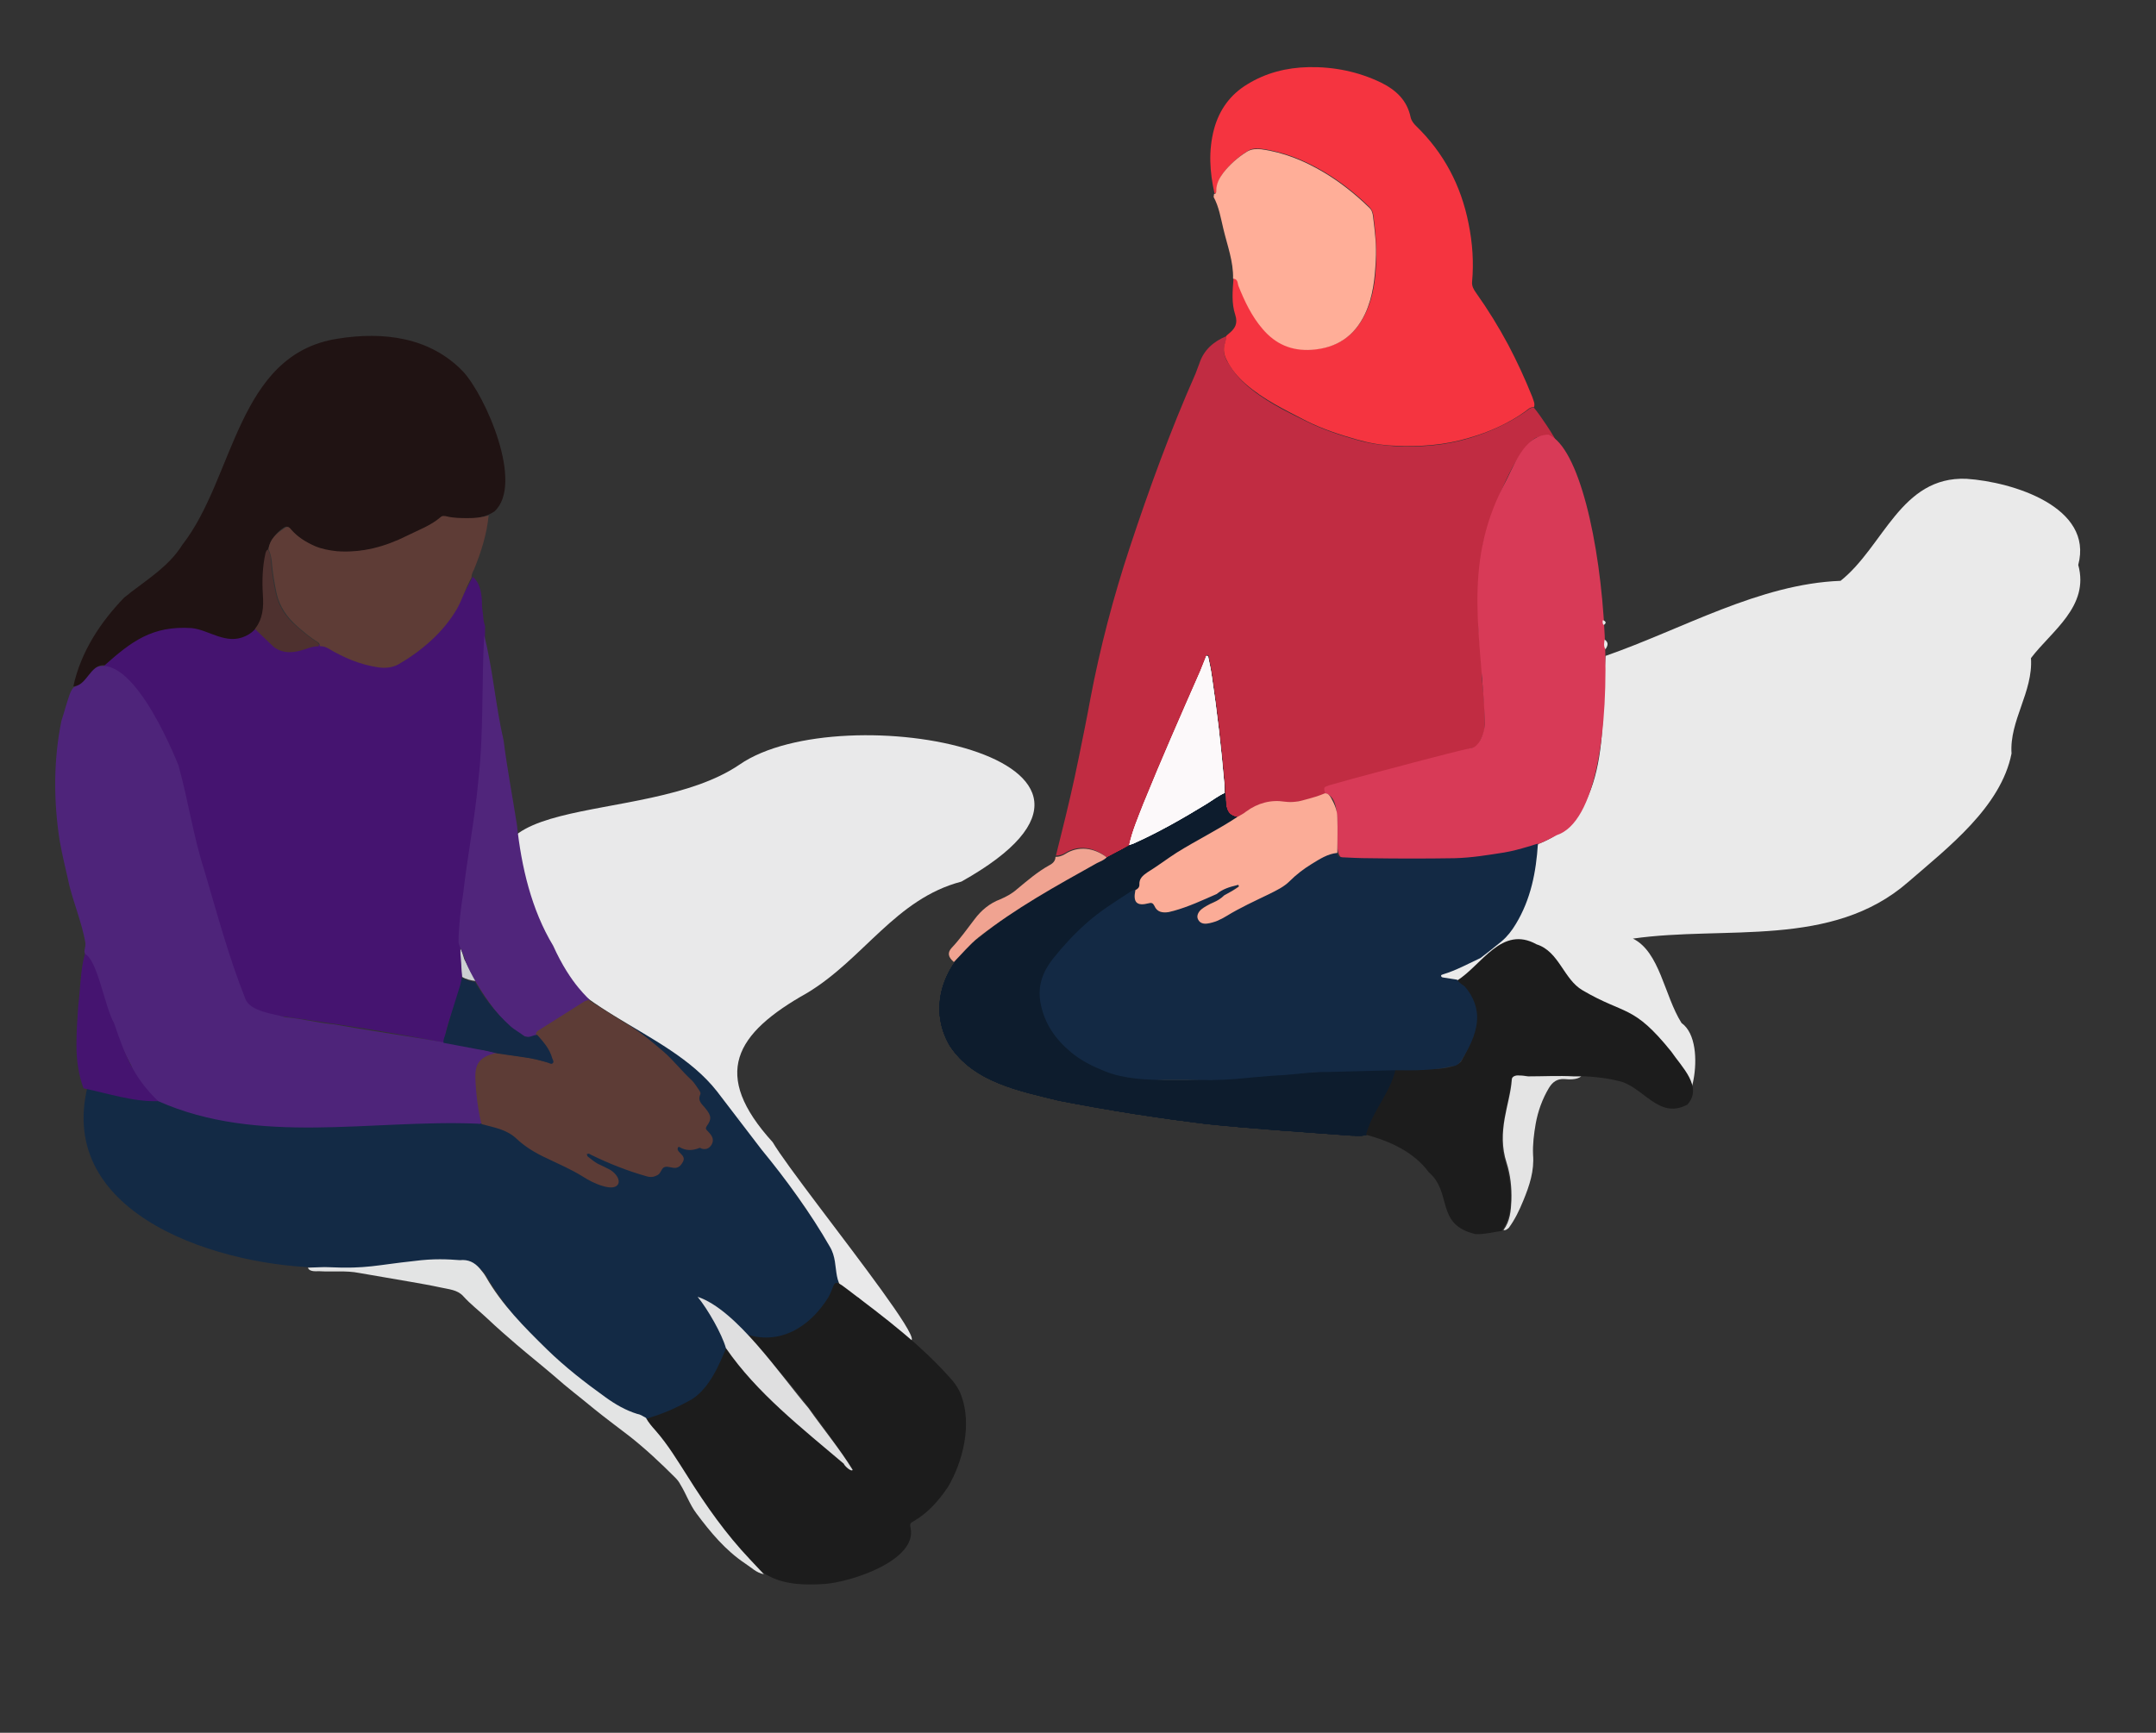 <svg xmlns="http://www.w3.org/2000/svg" xmlns:xlink="http://www.w3.org/1999/xlink" id="Layer_1" x="0px" y="0px" viewBox="0 0 488 392.3" style="enable-background:new 0 0 488 392.3;" xml:space="preserve"><rect x="0" y="0" width="488" height="392.3" fill="#333333" stroke="none"/><style type="text/css">	.st0{fill:#EAEAEA;}	.st1{fill:#C12C42;}	.st2{fill:#132A45;}	.st3{fill:#CCCFD2;}	.st4{fill:#451470;}	.st5{fill:#E9E9EA;}	.st6{fill:#4E247A;}	.st7{fill:#F53440;}	.st8{fill:#201313;}	.st9{fill:#D83A57;}	.st10{fill:#1C1C1C;}	.st11{fill:#0D1C2D;}	.st12{fill:#FFAE98;}	.st13{fill:#50257B;}	.st14{fill:#E3E4E4;}	.st15{fill:#E4E4E4;}	.st16{fill:#F0A391;}	.st17{fill:#DCDCDC;}	.st18{fill:#132944;}	.st19{fill:#FBAC97;}	.st20{fill:#FCF9FA;}	.st21{fill:#5D3C36;}	.st22{fill:#DFDFE0;}	.st23{fill:#8E8E8E;}	.st24{fill:#5E3C36;}	.st25{fill:#142945;}	.st26{fill:#4E312F;}</style><path class="st0" d="M313,217.9c3.4-5.6,34.7-20.4,35.1-26.8c16.9-6.3,14.2-27.9,15.3-42.6c17.5-6.1,34.8-16.3,53.2-17 c9.8-7.8,13.6-23.7,28.5-23.1c10.5,0.7,28.8,6.4,25.3,19.5c2.6,9.4-6.1,15-10.7,21.1c0.5,7.7-4.9,14.1-4.4,21.6 c-2.4,12.1-14.4,21.3-23.4,29.1c-17.3,15.1-41.3,9.8-62.3,12.8c6.1,3,7.1,12.9,11,19.1c6.6,4.7,0.9,24.4-0.6,14.7"></path><path class="st0" d="M355.8,221.8"></path><path class="st1" d="M240.1,189.3c1.5-6,2.9-11.9,4.1-17.9c0.9-4.4,1.8-8.8,2.6-13.2c2.2-11.6,5.2-23,8.9-34.2 c4.4-13.3,9.2-26.5,14.9-39.4c0.3-0.8,0.6-1.6,0.9-2.4c1-3,3.2-4.9,6.1-6.1c-0.1,0.7-0.2,1.3-0.4,1.9c-0.4,1.3-0.1,2.6,0.5,3.7 c1.1,1.9,2.4,3.7,4.1,5.2c4.1,3.7,9,6.1,13.9,8.5c3.6,1.8,7.5,3.1,11.4,4.2c2.8,0.8,5.6,1.2,8.4,1.4c5.8,0.3,11.5-0.1,17.1-1.8 c4.6-1.4,8.8-3.3,12.7-6c0.6-0.4,1.1-1,1.9-0.9c1.5,1.8,4.5,6.3,5.5,8.4c-0.2,0.1-2.6-1.7-2.8-1.7c-1.7-0.3-2.3-0.1-3.4,1 c-2.8,2.9-4.6,6.4-6.2,10c-1.8,4-3.2,8.1-4.4,12.3c-0.7,2.5-0.3,5.1-0.5,7.7c-0.4,4.2-1,8.4-0.7,12.6c0.2,3.3,0.7,6.6,0.7,10 c0,0.3,0,0.6,0,0.9c0.4,3.5,0.7,7,0.7,10.5c0,1.7-0.7,3.2-1.6,4.6c-0.2,0.3-0.5,0.7-0.8,0.7c-1,0-1.9,0.6-2.8,0.8 c-3,0.5-5.8,1.5-8.8,2.2c-3.5,0.8-7,2-10.5,2.8c-3.6,0.9-7.1,1.8-10.7,2.8c-1.2,0.3-1.2,0.4-0.9,1.8c-1.4,0.6-2.8,1-4.3,1.4 c-1.6,0.4-3.1,0.7-4.8,0.5c-3.2-0.4-6.1,0.3-8.7,2.2c-0.7,0.5-1.4,0.9-2.1,1.3c-1.9-0.5-2.7-1.6-2.6-3.6c0-0.6-0.1-1.3-0.2-2 c0-0.8,0-1.6-0.1-2.4c-0.7-8-1.6-16.1-2.8-24.1c-0.2-1.4-0.5-2.9-0.8-4.3c0-0.2-0.1-0.4-0.3-0.4c-0.2,0-0.2,0.2-0.3,0.4 c-0.4,1-0.7,2-1.2,3c-4.4,10-8.8,20-12.9,30.1c-1.2,3-2.4,6.3-3.2,9.5c-1.8,0.9-3.2,2.3-5.2,2.8c-2.9-2.3-6.3-2.9-9.4-1 c-0.6,0.4-1.3,0.6-2.1,0.6"></path><path class="st2" d="M136.9,264.7c-1.1-0.4-8.2-2.4-1.4-5.1c4.7-1.9,10.6,8.4,14.5,3.1c1.9,0.7,4.8-2.2,2.7-4.7"></path><path class="st3" d="M107.7,222.1c-1-0.1-2.3-0.4-3.2-1c-0.1-1.8-0.4-5.1-0.4-6.5c0.4,0.4,0.8,2,1,2.6 C105.9,218.8,107,220.5,107.7,222.1z"></path><path class="st2" d="M159.3,255.8c2.6-2.9-2.7-4.6-1.7-7.5c-3.9-7.9-11.1-12.7-17.5-18.2c18.5,3.8,35.5,35.4,46.8,49.6 c6.4,7.7,2,17.1-5.9,21.8c-10.9,6.5-16.3-3.4-23-8c2.8,3.9,6.6,7.9,7.1,12.3c-12.8,35.4-43.3,2.2-54.9-16.7 c-4.4-8.5-26.8,0.3-36.4-2.1c-23.1,0-61.5-11.5-53.9-41.3c8.7,2.3,18.2,1.5,26.3,6.1c20.8,4.5,41.6,0.5,62.7,1.3"></path><path class="st4" d="M104.2,215.7c0.2,1.8,0.2,3.6,0.4,5.4c-0.5,5.1-3.7,9.9-4,15c-11.9-2.4-23.9-4.2-35.9-5.9 c-2.6-0.2-5.1-1-7.7-1.3c-1.3-0.1-1.9-0.7-2.5-1.8c-5-13.8-8.5-28.1-12.1-42.3c-1-4-0.8-8.2-2.4-12.1c-1.4-3.7-3.2-7.2-5.3-10.5 c-2.9-4.3-6-9.5-11.3-11c0.1-0.5,0.5-0.9,0.9-1.2c2-1.6,3.7-3.6,5.6-5.2c3.9-3.8,8.8-4.9,14.1-3.6c4,0.3,7.7,4,11.7,2 c0.7-0.3,1.3-0.9,2.2-0.8c2.5,0.1,3.8,1.7,5.3,2.9c4.3,3.5,7.1-0.6,11.1,1c4.6,2.3,10.9,6,16.1,3.9c7.9-4.3,12.7-11.8,16.6-19.6 c1.8,1.4,2.1,4.2,2.1,6.4c0,0.7,0.1,1,0.2,1.9c0.1,0.9,0.1,1.7,0.5,2.9c-0.3,14.4,0.6,30-2.1,44.8c-1.7,8.2-3.1,16.5-3.4,24.9"></path><path class="st5" d="M162.3,247.1c-11.5-14.7-35.8-18-43.4-38.3c-21.7-31.4,26.5-20.7,48.5-35.7c23.1-16,100.2-1.5,50.2,26.5 c-14.9,3.9-22.1,17.5-34.9,25.2c-16.4,9.2-21.8,18.4-7.8,33.8c6.1,10.4,53.2,67.3,19.4,35.2c-7-2-3.8-7.2-6.5-11.6 c-4.3-7.5-9.8-15.1-15.4-21.9"></path><path class="st5" d="M165.5,251.1"></path><path class="st6" d="M32.5,247.9c-2.1-1.6-1.8-4.3-2.8-6.7c-3.4-6.2-5.9-12.7-7.5-19.6c-0.5-1.5-1.5-2.5-2-4 c-0.2-0.8-0.2-0.8-0.9-1.5c-0.5-1,0.2-1.5,0-2.8c-0.8-4.4-2.5-8.5-3.6-12.8c-0.7-3.3-1.6-6.7-2.2-10.2c-1.4-9-1.4-18.3,0.4-27.1 c0.6-1.8,1.1-3.8,1.8-5.8c0.3-0.8,0.5-1.3,1-1.8c0.6-0.1,1.6-1.7,1.9-2.1c8.5-10.7,19.1,13.1,21.8,19.8c2.2,7.9,3.3,15.8,5.8,23.6 c3,10.1,5.5,19.6,9.4,29.4c1.2,2.7,6.2,3.2,9,4c3.7,0.3,7.3,1.3,10.9,1.6c12.3,2.2,24.9,3.7,37,6.5c-9.6,4-0.1,16.9-4.4,16 c-24-1-49.6,5-72.3-5.1"></path><path class="st7" d="M347.2,92.2c-0.8-0.1-1.4,0.5-1.9,0.9c-3.9,2.8-8.2,4.7-12.7,6c-5.6,1.7-11.3,2.1-17.1,1.8 c-2.8-0.1-5.6-0.6-8.4-1.4c-3.9-1.1-7.8-2.4-11.4-4.2c-4.8-2.5-9.7-4.8-13.9-8.5c-1.7-1.5-3.1-3.2-4.1-5.2c-0.6-1.1-0.9-2.4-0.5-3.7 c0.2-0.6,0.3-1.3,0.4-1.9c0.2-0.2,0.5-0.4,0.7-0.6c1.3-1.1,1.9-2.2,1.3-4.1c-0.9-2.7-0.6-5.5-0.4-8.3c1.1,0,1,1,1.2,1.6 c1.4,3.5,3,6.9,5.5,9.8c2.9,3.4,6.5,5,11.1,4.7c5.7-0.4,9.7-3.1,12.1-8.2c1.8-3.8,2.3-7.9,2.4-12.1c0.1-3.3-0.2-6.6-0.6-9.8 c-0.1-0.9-0.4-1.6-1-2.2c-3.1-3-6.5-5.7-10.2-7.9c-4.4-2.6-9-4.5-14.1-5.2c-1.1-0.1-2.2-0.2-3.2,0.5c-2.1,1.3-3.9,2.9-5.4,4.8 c-0.9,1.2-1.5,2.5-1.6,4c0,0.4,0,0.7-0.5,0.8c-1.1-4.9-1.4-9.7-0.1-14.6c1.2-4.4,3.7-7.8,7.5-10.1c4.2-2.6,8.9-3.8,13.9-3.9 c5.7-0.1,11.2,1,16.4,3.5c3.4,1.7,5.9,4,6.7,7.9c0.2,0.8,0.7,1.4,1.2,1.9c6.3,6.1,10.2,13.5,11.9,22.1c0.9,4.4,1.2,8.8,0.8,13.2 c-0.1,1,0.4,1.8,0.9,2.5c2.7,3.8,5.1,7.7,7.3,11.8c2,3.8,3.8,7.7,5.4,11.7C347.1,90.7,347.5,91.4,347.2,92.2z"></path><path class="st8" d="M23.7,150.6c-3.3-0.3-4,4.7-7.1,4.8c1.7-7.9,6.2-14.6,11.5-20.1c4.5-3.7,10-6.8,13.2-12 c11.8-15.1,12.3-43,35-46.6c10.4-1.7,21-0.4,28.5,7.4c5.1,5.5,13.9,25.5,7.1,31.7c-3.6,2.4-8.4,1.5-12.3,1.8 c-6.8,4.6-15,7.8-23.5,7.3c-3.9-0.2-7.6-2.1-10.3-5c-0.4-0.5-0.8-0.9-1.5-0.5c-8.8,5.7-0.1,20.6-8.7,24.6c-4.4,2.1-8.3-1.4-12.2-1.8 C34.4,141.6,29.7,145.3,23.7,150.6z"></path><path class="st9" d="M299.9,179.6c-0.3-1.4-0.3-1.4,0.9-1.8c7-2,14.1-3.8,21.2-5.7c3.8-1,7.7-2,11.6-2.9c1.6-1,2.3-3.4,2.5-5.2 c-0.6-19.4-5.3-35.6,4.2-54c2.3-4.2,4.5-11.5,10.2-11.6c13.6,5.7,19.7,85,1.8,90.7c-14.6,8.1-31.4,5.6-48.2,5.2 C300.7,194,305.1,180.8,299.9,179.6z"></path><path class="st10" d="M191.8,291.9c8.3,6.3,16.9,12.7,23.9,20.8c0.8,1,1.5,2.1,1.9,3.3c2.4,6.5,0.4,14.8-3,20.6 c-2.1,3.1-4.5,5.9-7.8,7.8c-0.8,0.4-0.9,0.7-0.7,1.5c1.6,7.4-13.6,12.3-19.4,12.7c-4.3,0.3-8.8,0.2-12.5-1.7 c-9.5-4.8-13.9-14.8-19.3-23.2c-10.1-18.3-13.8-8.2,1.7-16.9c4.1-2.6,6.3-8.1,7.8-11.7c7.9,10.4,18.5,19.9,28.7,27.7 c-7.2-10.8-15.3-21.7-24.7-30.9c7.9,2.9,14.9-1.4,19.1-8.2C189.2,290.7,188.2,289.1,191.8,291.9z"></path><g>	<path class="st11" d="M277.2,179.5c0.4,2.3-0.2,5,2.8,5.5c-3.5,3.2-23,12.2-22.1,15.3c0.1,1.4-1.5,1-2.2,1.7  c-6.9,5.3-21.9,15.3-20.1,25c1.4,7.8,7.7,13.1,14.9,15.2c7.6,3.2,16,2.3,24.1,2.3c13.8-0.9,27.6-2.4,41.5-2.5  c-0.7,3.6-2.9,6.9-4.4,10.3c-2.5,4.2-0.2,5.1-5.9,4.8c-10.8-0.8-21.8-1.5-32.5-2.6c-11.5-1.4-22.3-3.1-33.6-5.3  c-8.9-2.2-19.2-4.1-24.7-12.4c-5.1-8.6-1.5-18.8,6.7-24.5C238.5,198.6,258.8,190.9,277.2,179.5z"></path>	<path class="st11" d="M277.2,179.5c0.4,2.3-0.2,5,2.8,5.5c-3.5,3.2-23,12.2-22.1,15.3c0.1,1.4-1.5,1-2.2,1.7  c-6.9,5.3-21.9,15.3-20.1,25c1.4,7.8,7.7,13.1,14.9,15.2c7.6,3.2,16,2.3,24.1,2.3c13.8-0.9,27.6-2.4,41.5-2.5  c-0.7,3.6-2.9,6.9-4.4,10.3c-2.5,4.2-0.2,5.1-5.9,4.8c-10.8-0.8-21.8-1.5-32.5-2.6c-11.5-1.4-22.3-3.1-33.6-5.3  c-8.9-2.2-19.2-4.1-24.7-12.4c-5.1-8.6-1.5-18.8,6.7-24.5C238.5,198.6,258.8,190.9,277.2,179.5z"></path>	<path class="st11" d="M277.2,179.5c0.4,2.3-0.2,5,2.8,5.5c-3.5,3.2-23,12.2-22.1,15.3c0.1,1.4-1.5,1-2.2,1.7  c-6.9,5.3-21.9,15.3-20.1,25c1.4,7.8,7.7,13.1,14.9,15.2c7.6,3.2,16,2.3,24.1,2.3c13.8-0.9,27.6-2.4,41.5-2.5  c-0.7,3.6-2.9,6.9-4.4,10.3c-2.5,4.2-0.2,5.1-5.9,4.8c-10.8-0.8-21.8-1.5-32.5-2.6c-11.5-1.4-22.3-3.1-33.6-5.3  c-8.9-2.2-19.2-4.1-24.7-12.4c-5.1-8.6-1.5-18.8,6.7-24.5C238.5,198.6,258.8,190.9,277.2,179.5z"></path>	<path class="st11" d="M277.2,179.5c0.4,2.3-0.2,5,2.8,5.5c-3.5,3.2-23,12.2-22.1,15.3c0.1,1.4-1.5,1-2.2,1.7  c-6.9,5.3-21.9,15.3-20.1,25c1.4,7.8,7.7,13.1,14.9,15.2c7.6,3.2,16,2.3,24.1,2.3c13.8-0.9,27.6-2.4,41.5-2.5  c-0.7,3.6-2.9,6.9-4.4,10.3c-2.5,4.2-0.2,5.1-5.9,4.8c-10.8-0.8-21.8-1.5-32.5-2.6c-11.5-1.4-22.3-3.1-33.6-5.3  c-8.9-2.2-19.2-4.1-24.7-12.4c-5.1-8.6-1.5-18.8,6.7-24.5C238.5,198.6,258.8,190.9,277.2,179.5z"></path>	<path class="st11" d="M277.2,179.5c0.4,2.3-0.2,5,2.8,5.5c-3.5,3.2-23,12.2-22.1,15.3c0.1,1.4-1.5,1-2.2,1.7  c-6.9,5.3-21.9,15.3-20.1,25c1.4,7.8,7.7,13.1,14.9,15.2c7.6,3.2,16,2.3,24.1,2.3c13.8-0.9,27.6-2.4,41.5-2.5  c-0.7,3.6-2.9,6.9-4.4,10.3c-2.5,4.2-0.2,5.1-5.9,4.8c-10.8-0.8-21.8-1.5-32.5-2.6c-11.5-1.4-22.3-3.1-33.6-5.3  c-8.9-2.2-19.2-4.1-24.7-12.4c-5.1-8.6-1.5-18.8,6.7-24.5C238.5,198.6,258.8,190.9,277.2,179.5z"></path></g><path class="st10" d="M309.2,256.9c1.3-5.2,5.6-9.6,6.7-14.9c4.3-0.5,11.5,1.1,14.8-1.6c4.5-8.3,3.9-11.2-0.9-18.4 c5.6-3.5,10.1-12.6,18-8.2c5.1,1.6,6.1,7.9,10.4,10.4c9.7,5.7,11.4,3.1,20.1,13.9l0,0c2.2,3.3,7.3,8,3.6,12h0 c-6.6,3.5-10-4.3-15.7-5.4c-6.5-1.6-13.6-1-20.4-1.1c-1.1,0-3.4-0.7-3.7,0.8c-0.6,6.3-3.5,12.5-1.3,18.8c1.3,4.8,2.2,11.3-0.9,15.5 c-1.9,0.2-3.8,0.8-5.9,0.7c-9.2-2.1-5.2-9.4-10.6-14C320,260.8,314.7,258.4,309.2,256.9z"></path><path class="st12" d="M274.8,43.9c0.5,0,0.5-0.4,0.5-0.8c0-1.5,0.7-2.8,1.6-4c1.5-1.9,3.3-3.5,5.4-4.8c1-0.6,2.1-0.6,3.2-0.5 c5.1,0.7,9.7,2.6,14.1,5.2c3.7,2.2,7.1,4.9,10.2,7.9c0.7,0.6,0.9,1.3,1,2.2c0.4,3.3,0.8,6.5,0.6,9.8c-0.2,4.1-0.6,8.2-2.4,12.1 c-2.4,5.1-6.4,7.8-12.1,8.2c-4.6,0.3-8.2-1.3-11.1-4.7c-2.5-2.9-4.1-6.3-5.5-9.8c-0.2-0.6-0.1-1.6-1.2-1.6c0.1-3.9-1.3-7.5-2.2-11.3 c-0.6-2.5-1-5-2.2-7.2C274.7,44.4,274.8,44.1,274.8,43.9z"></path><path class="st13" d="M125.2,214.1c4.1,9.1,8.3,12,8.3,12.4c0,1.2-3.5,2.2-11.3,7.2c-0.8,0.9-1.8,1.3-2.8,1.1 c-5.2-0.9-13.2-14.1-14.2-17.7c-0.2-0.9-1.3-2.9-1.4-3.7c-0.1-1.3,0.3-6.7,1-10.8c1-8.9,2.7-17.2,3.5-26.2 c1.2-10.6,0.7-22.2,1.3-32.5c1.9,7.2,2.6,16.1,4.4,23.8c0.8,6.4,2,12.6,3,19C118,196.2,120.3,206,125.2,214.1z"></path><path class="st14" d="M146.2,321c0.6,1.1,1.4,2,2.2,2.9c2.8,3.2,4.9,6.7,7.2,10.3c4.2,6.7,8.7,13.1,14.2,18.9c1,1.1,2.1,2.2,3.1,3.3 c-1.7-0.3-2.8-1.5-4.2-2.4c-4.5-3-7.9-7.1-11.1-11.4c-1.5-2-2.3-4.4-3.6-6.5c-0.3-0.6-0.7-1.1-1.2-1.6c-3.3-3.3-6.7-6.5-10.4-9.4 c-2.6-2-5.3-4-7.9-6.1c-3-2.5-6.2-4.9-9.1-7.5c-2.8-2.4-5.7-4.7-8.5-7.1c-2.2-1.9-4.4-3.8-6.5-5.8c-1.9-1.8-3.9-3.3-5.6-5.2 c-1.3-1.4-3.2-1.5-5-1.9c-2.3-0.5-4.6-0.9-6.9-1.3c-3.9-0.7-7.7-1.3-11.6-2c-3-0.6-6.1-0.2-9.1-0.4c-0.6,0-2.2,0.2-2.5-0.8 c1,0,3.8-0.2,4.8-0.1c8.5,0.4,10.7-0.5,19.2-1.4c4.5-0.6,7.7-0.4,10.4-0.2c1.9-0.2,3.3,0.5,4.5,1.9c0.5,0.6,1,1.2,1.4,1.9 c3.6,6.3,8.7,11.4,13.8,16.4c4.1,4,8.6,7.5,13.2,10.8c2.2,1.6,4.6,3,7.2,3.8C144.9,320.2,145.5,320.6,146.2,321z"></path><path class="st4" d="M19.2,216c2.8,1,4.6,12.3,6.6,15.6c2.5,7.3,4.4,12.3,10,17.7c-5.6,0.2-11.5-1.8-16.9-2.9 c-1.1-3-1.6-6.3-1.6-9.8c0-3.1,0.2-5.8,0.4-8.8C18.2,223.8,18.2,219.6,19.2,216z"></path><path class="st15" d="M340.3,278.5c1.5-2,1.7-4.4,1.8-6.7c0.1-2.9-0.2-5.8-1.1-8.6c-1.1-3.4-1-6.7-0.4-10.1c0.5-2.9,1.4-5.8,1.6-8.7 c0-0.7,0.9-1,1.7-0.9c0.9,0,1.1,0.1,2,0.2c3.5,0,6.9-0.2,10.3,0c0.4,0,0.7,0,1.7,0c-1,0.8-2.8,0.7-3.8,0.6c-1.7-0.1-2.7,0.7-3.5,2 c-1.5,2.5-2.5,5.3-3,8.1c-0.4,2.3-0.7,4.7-0.6,7c0.3,3.7-0.8,7-2.2,10.4c-0.9,2.2-1.9,4.3-3.3,6.2 C341.2,278.2,340.9,278.6,340.3,278.5z"></path><path class="st16" d="M250.5,194.1c-0.7,0.7-1.6,1-2.2,1.3c-9.3,5.2-18.4,10.2-26.8,16.8c-2,1.6-3.8,3.8-5.6,5.6 c-1.3-1.1-1.5-2.1-0.5-3.2c1.9-2,3.5-4.3,5.2-6.5c1.5-2,3.4-3.6,5.8-4.5c1.4-0.6,2.7-1.3,3.8-2.3c2.3-1.9,4.6-3.9,7.3-5.4 c0.8-0.4,1.4-1,1.4-1.9c0.8,0,1.4-0.2,2.1-0.6C244.1,191.4,247.6,191.9,250.5,194.1z"></path><path class="st17" d="M108.3,132.7"></path><path class="st17" d="M109.2,137.2c-0.1,0-0.2,0-0.3,0"></path><path class="st14" d="M18,220"></path><path class="st0" d="M363.4,147c-0.5-0.7-0.3-1.5-0.2-2.2C364.2,145.5,363.9,146.2,363.4,147z"></path><path class="st0" d="M363,141.5c-0.3-0.3-0.3-0.7-0.2-1.1C363.6,140.7,363.6,141.1,363,141.5z"></path><path class="st14" d="M18.1,219.3"></path><path class="st18" d="M300.4,242.7c-0.2,0-0.5,0-0.7,0c-3.1,0-6.1,0.5-9.2,0.7c-2.2,0.1-4.5,0.3-6.7,0.5c-3.1,0.3-6,0.6-9.2,0.6 c-0.5,0.1-1,0-1.5,0c-2.9,0-5.8,0-8.8,0c-4.8,0-9.9-0.2-14.3-2c-2.7-1.1-5.2-2.3-7.5-4.2c-3.6-3-6.1-6.5-7-11.3 c-0.7-3.9,0.6-7.1,2.8-9.9c2.3-2.9,4.7-5.5,7.5-8c3-2.7,6.5-4.9,9.9-7.1c0.4-0.3,0.8-0.6,1.3-0.5c-0.6,2.8,0.3,3.7,3,3 c0.7-0.2,1,0,1.3,0.6c0.6,1.4,1.8,1.7,3.2,1.4c0.4-0.1,0.8-0.2,1.2-0.3c3.4-0.9,6.4-3.4,9.6-4.7c0.5,0.3,5.1-2.3,5.5-1.4 c-0.7,0.7-4.6,3.7-6.1,4.1c-0.5,0.3-1.1,0.5-1.6,0.8c-0.4,0.2-0.9,0.5-1.2,0.8c-0.8,0.7-1,1.6-0.7,2.3c0.4,0.8,1.2,0.9,2,0.9 c1.6-0.2,3-0.9,4.4-1.7c3.1-1.9,6.4-3.4,9.7-5c1.6-0.8,3.3-1.5,4.6-2.9c1.5-1.5,3.2-2.8,5-3.9c1.8-1.1,3.6-2.3,5.8-2.5 c-0.1,0.9,0.4,1.1,1.2,1.1c2,0.1,4,0.2,6,0.2c6.5,0.1,12.9,0.1,19.3,0c3.9-0.1,7.5-0.7,11.3-1.3c1.8-0.3,3.6-0.8,5.3-1.3 c0.8-0.2,1.5-0.5,2.3-0.7c-0.4,6.4-1.6,12.6-5,18.2c-0.9,1.5-1.9,2.8-3.2,3.9c-1.6,1.3-3.2,2.6-4.8,3.8c-2.8,1.3-5.5,2.8-8.5,3.7 c-0.2,0.1-0.5,0.1-0.4,0.4c0,0.1,0.2,0.3,0.4,0.3c1.1,0.2,2.1,0.3,3.2,0.5c0.7,1,1.3,1.1,1.8,1.6c1.9,2.2,3,5,2.7,7.9 c-0.3,3.2-1.9,6.2-3.6,8.9c-0.5,0.7-1.1,1.2-2.1,1.2c-3.3,0.9-8.6,1-12.8,0.9"></path><path class="st19" d="M275.4,202.4c-3.2,1.4-6.4,2.9-9.7,3.8c-0.4,0.1-0.8,0.2-1.2,0.3c-1.4,0.2-2.6,0-3.2-1.4 c-0.3-0.6-0.6-0.8-1.3-0.6c-2.7,0.7-3.6-0.2-3-3c0.5-0.2,0.9-0.6,0.9-1.2c-0.1-1.4,0.8-2.1,1.8-2.8c2.3-1.4,4.5-3.1,6.7-4.5 c4.5-2.8,9.2-5.1,13.6-8c0.7-0.4,1.5-0.8,2.1-1.3c2.6-1.9,5.6-2.7,8.7-2.2c1.7,0.2,3.2,0,4.8-0.5c1.5-0.4,2.9-0.8,4.3-1.4 c0.6,0,1,0.4,1.3,0.9c0.8,1.4,1.5,2.9,1.5,4.6c0.1,2.7,0,5.3,0,8c-2.2,0.2-4,1.4-5.8,2.5c-1.8,1.1-3.5,2.4-5,3.9 c-1.3,1.3-3,2.1-4.6,2.9c-3.3,1.6-6.6,3.1-9.7,5c-1.3,0.8-2.8,1.5-4.4,1.7c-0.8,0.1-1.6-0.1-2-0.9c-0.4-0.7-0.1-1.6,0.7-2.3 c0.4-0.3,0.8-0.6,1.2-0.8c0.5-0.3,1.1-0.6,1.6-0.8c0.9-0.4,1.7-0.9,2.4-1.6c1.5-0.8,2.2-1.2,3.2-1.9c0.1,0,0.1-0.2,0.1-0.3 c-0.1-0.2-0.3-0.2-0.4-0.1C278.3,200.8,276.7,201.3,275.4,202.4z"></path><g>	<path class="st20" d="M277.2,179.5c-1.5,0.7-2.8,1.7-4.1,2.5c-5.4,3.3-10.8,6.4-16.6,9c-0.3,0.1-0.6,0.2-0.9,0.3  c0.7-3.2,2-6.2,3.2-9.3c4.1-10.1,8.5-20.1,12.9-30.1c0.4-1,0.8-2,1.2-3c0-0.2,0.1-0.4,0.3-0.4c0.2,0,0.3,0.2,0.3,0.4  c0.3,1.4,0.6,2.8,0.8,4.3c1.2,8,2.1,16,2.8,24.1C277.1,177.9,277.1,178.7,277.2,179.5z"></path>	<path class="st20" d="M277.2,179.5c-1.5,0.7-2.8,1.7-4.1,2.5c-5.4,3.3-10.8,6.4-16.6,9c-0.3,0.1-0.6,0.2-0.9,0.3  c0.7-3.2,2-6.2,3.2-9.3c4.1-10.1,8.5-20.1,12.9-30.1c0.4-1,0.8-2,1.2-3c0-0.2,0.1-0.4,0.3-0.4c0.2,0,0.3,0.2,0.3,0.4  c0.3,1.4,0.6,2.8,0.8,4.3c1.2,8,2.1,16,2.8,24.1C277.1,177.9,277.1,178.7,277.2,179.5z"></path>	<path class="st20" d="M277.2,179.5c-1.5,0.7-2.8,1.7-4.1,2.5c-5.4,3.3-10.8,6.4-16.6,9c-0.3,0.1-0.6,0.2-0.9,0.3  c0.7-3.2,2-6.2,3.2-9.3c4.1-10.1,8.5-20.1,12.9-30.1c0.4-1,0.8-2,1.2-3c0-0.2,0.1-0.4,0.3-0.4c0.2,0,0.3,0.2,0.3,0.4  c0.3,1.4,0.6,2.8,0.8,4.3c1.2,8,2.1,16,2.8,24.1C277.1,177.9,277.1,178.7,277.2,179.5z"></path></g><path class="st21" d="M141.1,231.4c3.3,1.8,6.2,4.2,9.1,6.7c2.3,2,4.1,4.4,6.4,6.5c0.6,0.6,1,1.3,1.5,2c0.2,0.3,0.6,0.8,0.4,1.2 c-0.7,1.6,0.6,2.3,1.3,3.3c1.2,1.5,1.3,2.3,0.2,3.8c-0.4,0.6-0.2,0.8,0.2,1.2c1.2,1.2,1.4,2,0.9,3c-0.5,0.8-1.1,1.2-2.1,1 c-0.2,0-0.5-0.3-0.7-0.2c-1.5,0.6-3,0.7-4.5-0.2c-0.3-0.2-0.5,0.3-0.4,0.6c0.1,0.3,0.4,0.6,0.7,0.9c0.5,0.5,0.9,1,0.5,1.8 c-0.4,0.7-0.7,1.2-1.6,1.4c-0.9,0.1-1.7-0.4-2.5-0.2s-0.8,1.3-1.6,1.8c-0.9,0.5-1.6,0.6-2.6,0.3c-4.2-1.2-8.3-2.8-12.2-4.7 c-0.3-0.1-0.5-0.3-0.8-0.4c-0.1,0-0.3,0-0.5,0.1c0.1,0.1,0.1,0.4,0.2,0.5c0.9,0.7,1.8,1.5,2.8,1.9c0.8,0.4,1.7,0.8,2.4,1.2 c1.4,0.9,2.2,2.3,1.7,3.2c-0.5,0.9-1.9,0.9-3.5,0.4c-1.7-0.5-3.2-1.3-4.6-2.2c-2.6-1.6-5.4-2.8-8.1-4.1c-2.6-1.2-4.9-2.6-6.9-4.5 c-2.2-2-4.8-2.4-7.8-3.2c-0.8-2.9-1.3-7.3-1.4-10.4c-0.1-3.3,1-4.7,4.2-5.6c0.2,0,0.4-0.1,0.5-0.1c2.1,0.3,4.2,0.6,6.2,0.9 c1.8,0.3,3.5,0.7,5.3,1.2c0.4,0.1,0.8,0.5,1.1,0c0.2-0.3-0.1-0.7-0.2-1c-0.6-2.1-2-3.7-3.4-5.3c0-0.3,0.1-0.6,0.4-0.8 c3.5-2.2,7.1-4.5,10.6-6.7c0.2-0.1,0.6-0.2,0.9-0.3"></path><path class="st22" d="M191,331.4c-9.4-8-19.7-16-26.7-26.2c-0.9-3.2-4.1-8.8-6.4-11.6c8.8,2.9,18.7,17.7,25.1,25.2 c3.3,4.7,7.2,9.4,10,14C192.6,333.3,191,331.7,191,331.4z"></path><path class="st17" d="M171.2,258.5"></path><path class="st17" d="M168.1,254.4"></path><path class="st17" d="M166.9,252.9c0.5,0,0.7,0.3,0.7,0.9"></path><polygon class="st23" points="157.1,293.1 157,293.1 157.1,293.1 "></polygon><path class="st24" d="M110.6,116.7c-0.4,4.2-1.7,8.3-3.3,12.2c-0.3,0.6-0.6,1.2-0.6,1.9c-1.3,2.3-2,4.8-3.3,7.1 c-3.1,5.3-7.9,9.4-13.2,12.5c-1.4,0.8-3.1,0.9-4.5,0.7c-4.2-0.6-7.9-2.2-11.6-4.4c-0.6-0.3-1.1-0.4-1.7-0.4c0-0.5-0.2-0.8-0.6-1 c-1.6-1-3-2.2-4.4-3.4c-2.4-2.1-4.1-4.5-4.8-7.6c-0.5-2.4-0.9-4.8-1.1-7.3c-0.1-0.9-0.3-1.8-0.7-2.6c0.2-2.4,1.9-3.7,3.7-4.9 c0.7-0.5,1.1,0,1.5,0.5c1.4,1.6,3.2,2.7,5.2,3.6c1.6,0.7,3.3,1,5.1,1.2c5.6,0.4,10.8-1,15.8-3.5c2.6-1.3,5.4-2.3,7.6-4.2 c0.4-0.4,0.9-0.3,1.4-0.2c1.6,0.4,3.3,0.4,4.9,0.4C107.3,117.3,109,117.2,110.6,116.7z"></path><path class="st25" d="M121.6,234.3c1.4,1.6,2.8,3.1,3.4,5.3c0.1,0.3,0.4,0.7,0.2,1c-0.3,0.5-0.8,0.1-1.1,0c-1.7-0.5-3.5-1-5.3-1.2 c-2.1-0.3-4.2-0.6-6.2-0.9c-1.7-0.4-2.8-0.7-4.2-0.9c-2.6-0.5-5.4-1-8-1.5c-0.1-0.7,0.2-1.2,0.4-1.9c0.9-3.3,2-6.9,3.1-10.3 c0.3-0.9,0.5-1.6,0.6-2.6c0.9,0.6,2,0.9,3,1c2.2,3.8,4.7,7,8,10c1,0.9,2.2,1.5,3.2,2.3C119.8,235.1,120.6,234.3,121.6,234.3z"></path><path class="st26" d="M57.7,142.4c1.8-2.3,2-4.9,1.8-7.7c-0.2-3.2-0.1-6.4,0.6-9.5c0.1-0.3,0.2-0.6,0.5-0.8c0.5,0.8,0.7,1.7,0.7,2.6 c0.2,2.5,0.6,4.9,1.1,7.3c0.7,3.1,2.4,5.6,4.8,7.6c1.4,1.2,2.8,2.4,4.4,3.4c0.4,0.2,0.6,0.6,0.6,1c-1.1,0-2.1,0.3-3.2,0.7 c-2.4,0.8-4.8,1.1-7-0.5"></path></svg>